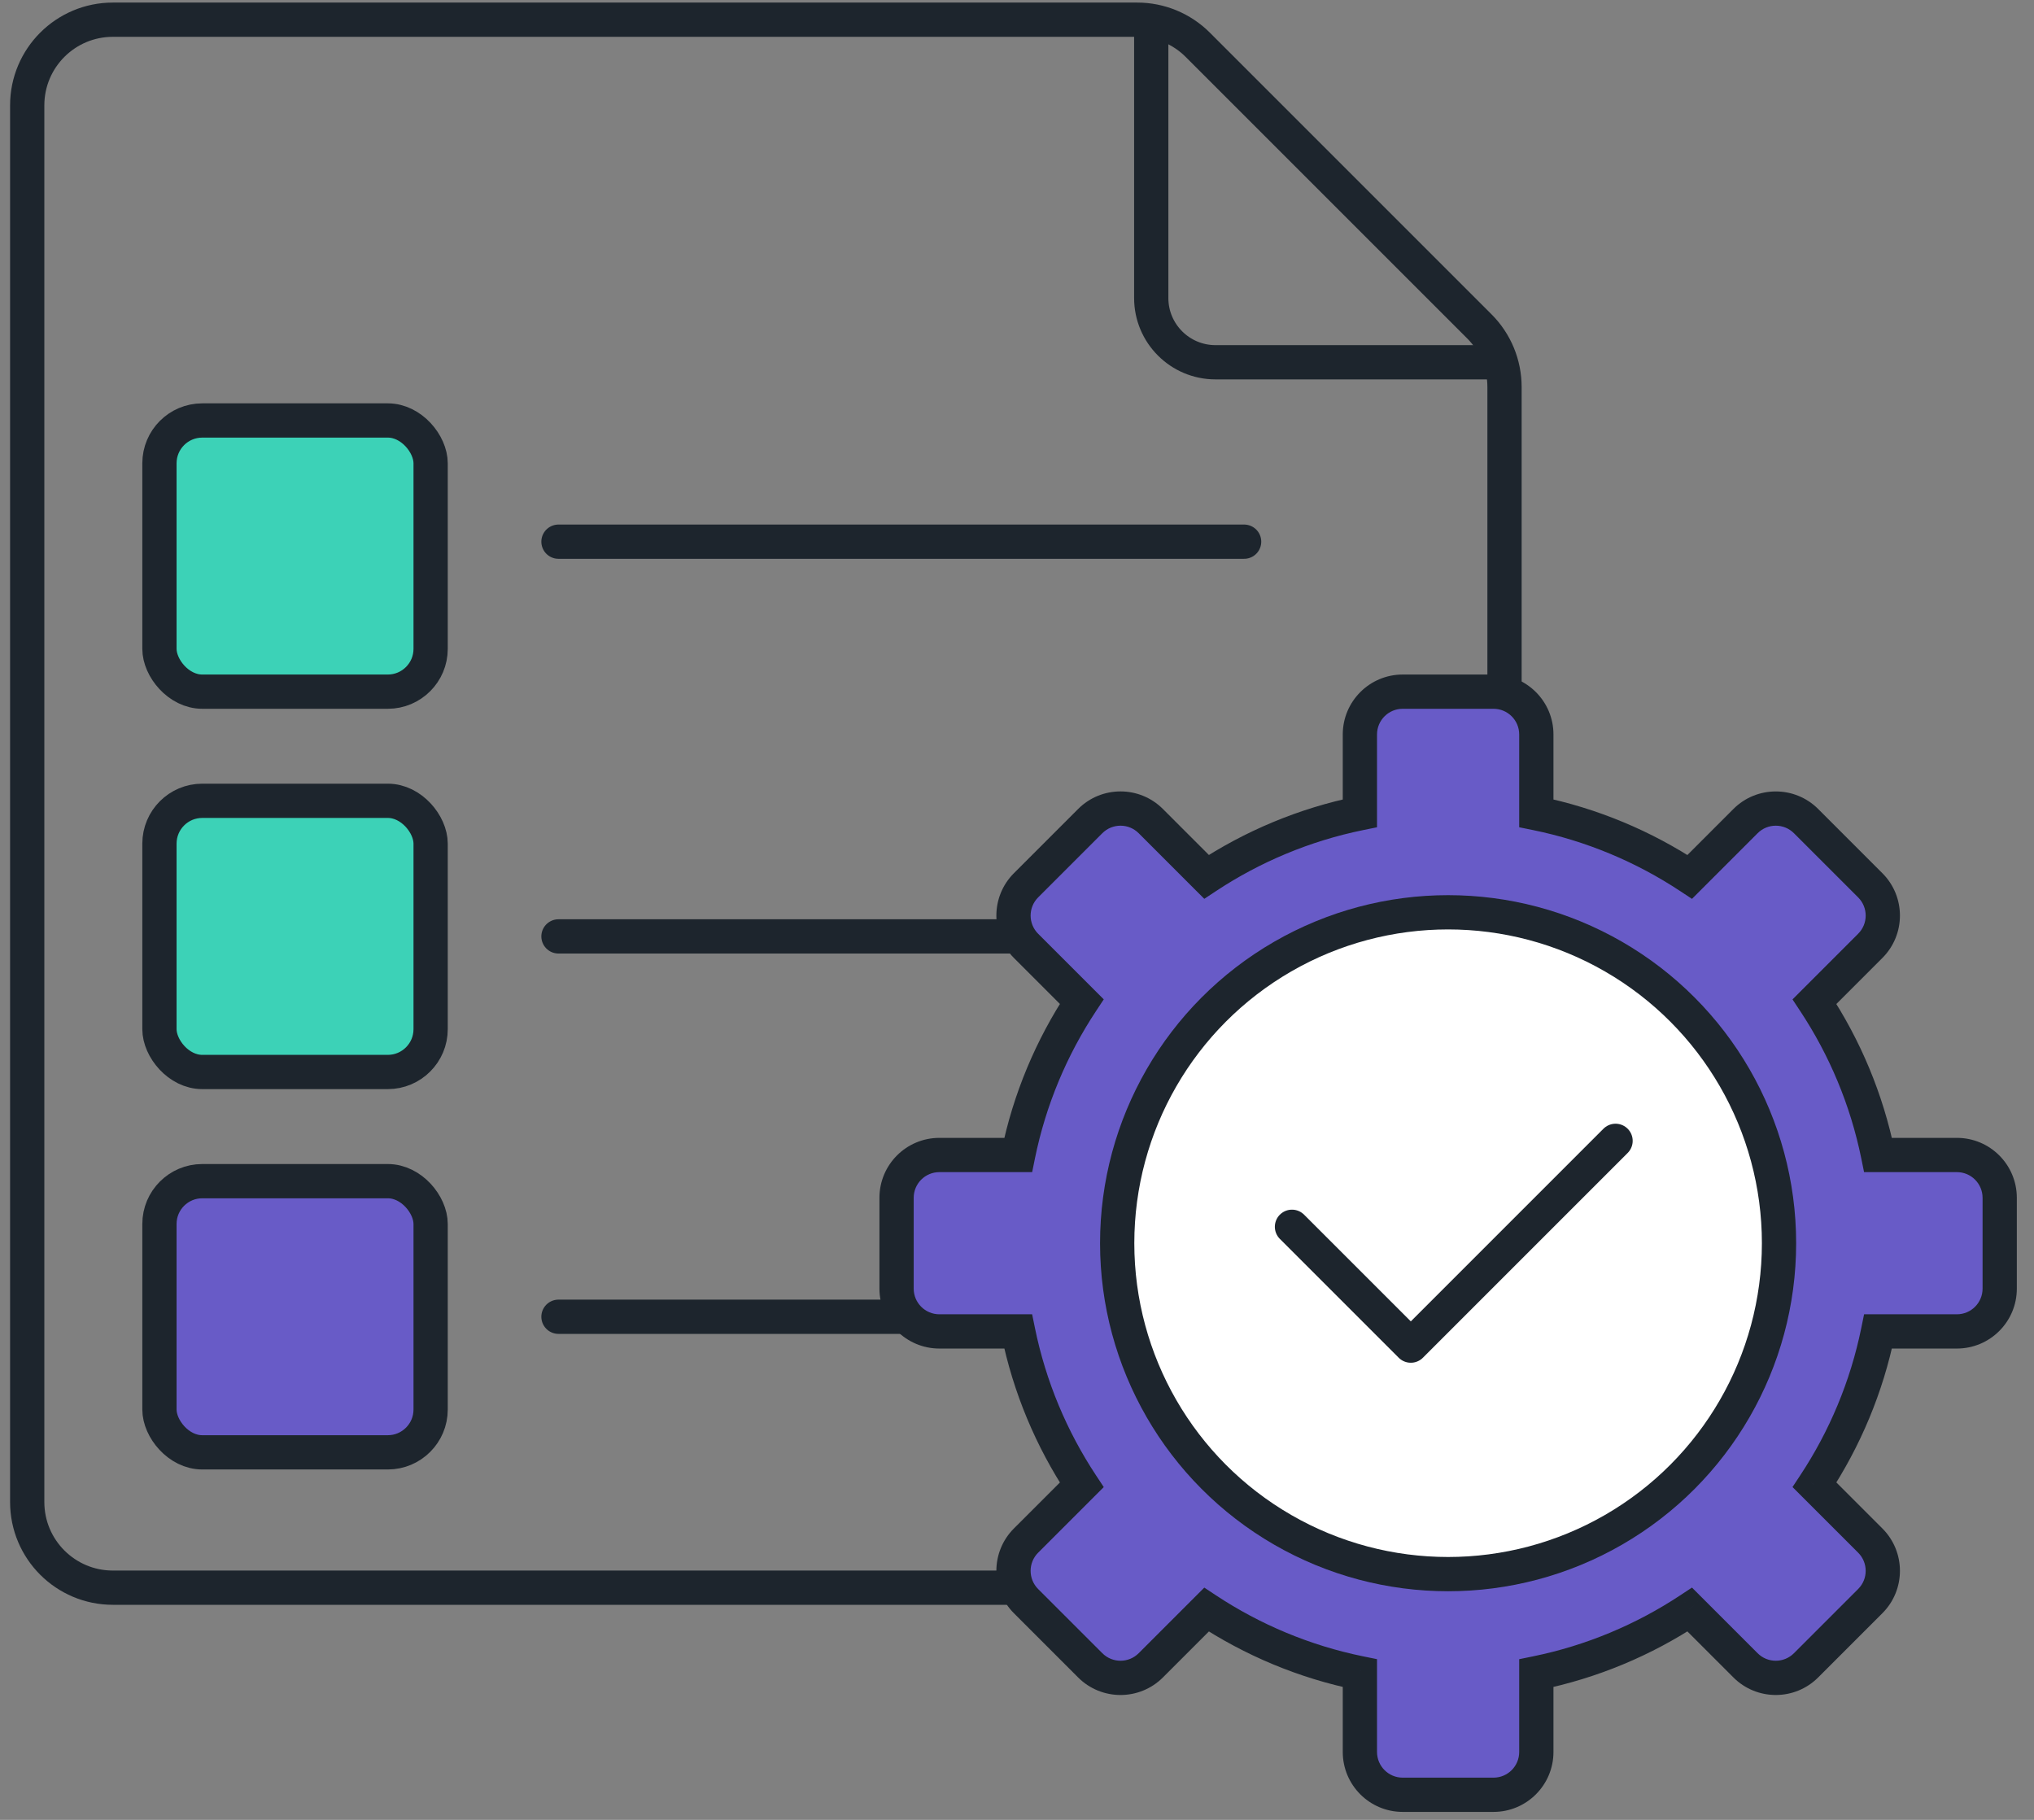 <?xml version="1.0" encoding="UTF-8"?> <svg xmlns="http://www.w3.org/2000/svg" width="95" height="85" viewBox="0 0 95 85" fill="none"><rect x="0" y="0" width="95" height="85" fill="#808080" stroke="none"/><path d="M1.271 4.92C1.271 2.711 3.061 0.92 5.271 0.92H53.114C54.175 0.92 55.192 1.341 55.942 2.091L69.099 15.248C69.849 15.998 70.27 17.016 70.27 18.077V70.155C70.27 72.364 68.48 74.155 66.27 74.155H5.271C3.061 74.155 1.271 72.364 1.271 70.155V4.92Z" stroke="#1D252D" stroke-width="1.6"></path><path d="M53.77 0.92V13.92C53.77 15.577 55.114 16.92 56.77 16.92H69.77" stroke="#1D252D" stroke-width="1.6"></path><rect x="7.447" y="19.639" width="12.666" height="12.666" rx="2" fill="#3CD2B7" stroke="#1D252D" stroke-width="1.6"></rect><rect x="7.447" y="37.403" width="12.666" height="12.666" rx="2" fill="#3CD2B7" stroke="#1D252D" stroke-width="1.6"></rect><path d="M26.084 25.3H58.108" stroke="#1D252D" stroke-width="1.6" stroke-linecap="round"></path><path d="M26.084 43.736H58.108" stroke="#1D252D" stroke-width="1.6" stroke-linecap="round"></path><path d="M26.084 61.501H58.108" stroke="#1D252D" stroke-width="1.6" stroke-linecap="round"></path><rect x="7.447" y="55.168" width="12.666" height="12.666" rx="2" fill="#685BC7" stroke="#1D252D" stroke-width="1.6"></rect><path fill-rule="evenodd" clip-rule="evenodd" d="M63.515 34.305C63.515 33.2 64.41 32.305 65.515 32.305H69.756C70.86 32.305 71.756 33.2 71.756 34.305V37.985C74.358 38.516 76.78 39.54 78.921 40.955L81.526 38.351C82.307 37.57 83.573 37.57 84.354 38.351L87.353 41.35C88.134 42.131 88.134 43.397 87.353 44.178L84.748 46.783C86.162 48.923 87.186 51.345 87.717 53.946H91.398C92.503 53.946 93.398 54.841 93.398 55.946V60.187C93.398 61.291 92.503 62.187 91.398 62.187H87.717C87.186 64.787 86.162 67.209 84.748 69.35L87.353 71.955C88.134 72.736 88.134 74.002 87.353 74.783L84.354 77.782C83.573 78.563 82.307 78.563 81.526 77.782L78.921 75.177C76.78 76.593 74.358 77.617 71.756 78.148V81.828C71.756 82.932 70.86 83.828 69.756 83.828H65.515C64.41 83.828 63.515 82.932 63.515 81.828V78.148C60.914 77.617 58.492 76.593 56.352 75.179L53.749 77.782C52.968 78.563 51.702 78.563 50.92 77.782L47.922 74.783C47.141 74.002 47.141 72.736 47.922 71.955L50.524 69.352C49.109 67.211 48.085 64.788 47.554 62.187H43.875C42.77 62.187 41.875 61.291 41.875 60.187V55.946C41.875 54.841 42.77 53.946 43.875 53.946H47.554C48.085 51.344 49.109 48.922 50.524 46.781L47.922 44.178C47.141 43.397 47.141 42.13 47.922 41.349L50.92 38.351C51.702 37.569 52.968 37.569 53.749 38.351L56.352 40.954C58.493 39.539 60.914 38.516 63.515 37.985V34.305Z" fill="#685BC7"></path><path d="M71.756 37.985H70.956V38.639L71.596 38.769L71.756 37.985ZM78.921 40.955L78.48 41.623L79.025 41.983L79.487 41.521L78.921 40.955ZM81.526 38.351L82.091 38.917V38.917L81.526 38.351ZM84.354 38.351L84.92 37.785V37.785L84.354 38.351ZM87.353 41.35L86.787 41.915V41.915L87.353 41.35ZM87.353 44.178L87.918 44.744L87.353 44.178ZM84.748 46.783L84.182 46.217L83.721 46.679L84.081 47.224L84.748 46.783ZM87.717 53.946L86.933 54.106L87.063 54.746H87.717V53.946ZM87.717 62.187V61.386H87.064L86.933 62.026L87.717 62.187ZM84.748 69.35L84.081 68.909L83.721 69.454L84.182 69.916L84.748 69.35ZM78.921 75.177L79.487 74.612L79.025 74.15L78.48 74.51L78.921 75.177ZM71.756 78.148L71.596 77.364L70.956 77.495V78.148H71.756ZM63.515 78.148H64.315V77.494L63.675 77.364L63.515 78.148ZM56.352 75.179L56.793 74.512L56.248 74.152L55.786 74.613L56.352 75.179ZM53.749 77.782L53.183 77.216H53.183L53.749 77.782ZM50.92 77.782L51.486 77.216H51.486L50.92 77.782ZM47.922 74.783L48.487 74.218L47.922 74.783ZM47.922 71.955L48.487 72.521L47.922 71.955ZM50.524 69.352L51.09 69.918L51.552 69.456L51.192 68.911L50.524 69.352ZM47.554 62.187L48.338 62.026L48.207 61.386H47.554V62.187ZM47.554 53.946V54.746H48.208L48.338 54.106L47.554 53.946ZM50.524 46.781L51.192 47.222L51.552 46.677L51.09 46.215L50.524 46.781ZM47.922 44.178L47.356 44.743H47.356L47.922 44.178ZM47.922 41.349L48.487 41.915V41.915L47.922 41.349ZM50.92 38.351L50.355 37.785L50.92 38.351ZM53.749 38.351L53.183 38.916H53.183L53.749 38.351ZM56.352 40.954L55.786 41.52L56.248 41.981L56.793 41.621L56.352 40.954ZM63.515 37.985L63.675 38.769L64.315 38.639V37.985H63.515ZM65.515 31.505C63.969 31.505 62.715 32.758 62.715 34.305H64.315C64.315 33.642 64.852 33.105 65.515 33.105V31.505ZM69.756 31.505H65.515V33.105H69.756V31.505ZM72.556 34.305C72.556 32.758 71.302 31.505 69.756 31.505V33.105C70.419 33.105 70.956 33.642 70.956 34.305H72.556ZM72.556 37.985V34.305H70.956V37.985H72.556ZM79.362 40.288C77.138 38.818 74.62 37.753 71.916 37.201L71.596 38.769C74.095 39.279 76.422 40.263 78.48 41.623L79.362 40.288ZM79.487 41.521L82.091 38.917L80.96 37.785L78.356 40.39L79.487 41.521ZM82.091 38.917C82.56 38.448 83.32 38.448 83.788 38.917L84.92 37.785C83.826 36.692 82.053 36.692 80.96 37.785L82.091 38.917ZM83.788 38.917L86.787 41.915L87.918 40.784L84.92 37.785L83.788 38.917ZM86.787 41.915C87.256 42.384 87.256 43.144 86.787 43.612L87.918 44.744C89.012 43.65 89.012 41.877 87.918 40.784L86.787 41.915ZM86.787 43.612L84.182 46.217L85.314 47.349L87.918 44.744L86.787 43.612ZM88.5 53.786C87.949 51.083 86.885 48.566 85.415 46.342L84.081 47.224C85.44 49.281 86.423 51.607 86.933 54.106L88.5 53.786ZM91.398 53.146H87.717V54.746H91.398V53.146ZM94.198 55.946C94.198 54.399 92.945 53.146 91.398 53.146V54.746C92.061 54.746 92.598 55.283 92.598 55.946H94.198ZM94.198 60.187V55.946H92.598V60.187H94.198ZM91.398 62.986C92.945 62.986 94.198 61.733 94.198 60.187H92.598C92.598 60.849 92.061 61.386 91.398 61.386V62.986ZM87.717 62.986H91.398V61.386H87.717V62.986ZM85.416 69.791C86.885 67.567 87.949 65.05 88.501 62.346L86.933 62.026C86.423 64.525 85.44 66.852 84.081 68.909L85.416 69.791ZM87.918 71.389L85.314 68.784L84.182 69.916L86.787 72.52L87.918 71.389ZM87.918 75.349C89.012 74.255 89.012 72.482 87.918 71.389L86.787 72.52C87.256 72.989 87.256 73.749 86.787 74.217L87.918 75.349ZM84.92 78.347L87.918 75.349L86.787 74.217L83.788 77.216L84.92 78.347ZM80.96 78.347C82.053 79.441 83.826 79.441 84.92 78.347L83.788 77.216C83.32 77.685 82.56 77.685 82.091 77.216L80.96 78.347ZM78.356 75.743L80.96 78.347L82.091 77.216L79.487 74.612L78.356 75.743ZM71.916 78.931C74.62 78.38 77.138 77.315 79.362 75.845L78.48 74.51C76.423 75.87 74.095 76.854 71.596 77.364L71.916 78.931ZM72.556 81.828V78.148H70.956V81.828H72.556ZM69.756 84.628C71.302 84.628 72.556 83.374 72.556 81.828H70.956C70.956 82.491 70.419 83.028 69.756 83.028V84.628ZM65.515 84.628H69.756V83.028H65.515V84.628ZM62.715 81.828C62.715 83.374 63.969 84.628 65.515 84.628V83.028C64.852 83.028 64.315 82.491 64.315 81.828H62.715ZM62.715 78.148V81.828H64.315V78.148H62.715ZM55.911 75.847C58.135 77.316 60.652 78.38 63.355 78.931L63.675 77.364C61.176 76.854 58.85 75.871 56.793 74.512L55.911 75.847ZM55.786 74.613L53.183 77.216L54.315 78.348L56.918 75.745L55.786 74.613ZM53.183 77.216C52.715 77.685 51.955 77.685 51.486 77.216L50.355 78.348C51.448 79.441 53.221 79.441 54.315 78.348L53.183 77.216ZM51.486 77.216L48.487 74.218L47.356 75.349L50.355 78.348L51.486 77.216ZM48.487 74.218C48.019 73.749 48.019 72.989 48.487 72.521L47.356 71.389C46.263 72.483 46.263 74.255 47.356 75.349L48.487 74.218ZM48.487 72.521L51.09 69.918L49.959 68.787L47.356 71.389L48.487 72.521ZM46.77 62.346C47.322 65.051 48.387 67.569 49.857 69.793L51.192 68.911C49.832 66.853 48.848 64.526 48.338 62.026L46.77 62.346ZM43.875 62.986H47.554V61.386H43.875V62.986ZM41.075 60.187C41.075 61.733 42.329 62.986 43.875 62.986V61.386C43.212 61.386 42.675 60.849 42.675 60.187H41.075ZM41.075 55.946V60.187H42.675V55.946H41.075ZM43.875 53.146C42.329 53.146 41.075 54.399 41.075 55.946H42.675C42.675 55.283 43.212 54.746 43.875 54.746V53.146ZM47.554 53.146H43.875V54.746H47.554V53.146ZM49.857 46.34C48.387 48.564 47.322 51.081 46.77 53.786L48.338 54.106C48.848 51.606 49.832 49.279 51.192 47.222L49.857 46.34ZM47.356 44.743L49.959 47.346L51.09 46.215L48.487 43.612L47.356 44.743ZM47.356 40.784C46.263 41.877 46.263 43.65 47.356 44.743L48.487 43.612C48.019 43.143 48.019 42.384 48.487 41.915L47.356 40.784ZM50.355 37.785L47.356 40.784L48.487 41.915L51.486 38.916L50.355 37.785ZM54.315 37.785C53.221 36.691 51.448 36.691 50.355 37.785L51.486 38.916C51.955 38.448 52.715 38.448 53.183 38.916L54.315 37.785ZM56.918 40.388L54.315 37.785L53.183 38.916L55.786 41.52L56.918 40.388ZM63.355 37.201C60.652 37.753 58.135 38.817 55.911 40.286L56.793 41.621C58.85 40.262 61.177 39.279 63.675 38.769L63.355 37.201ZM62.715 34.305V37.985H64.315V34.305H62.715Z" fill="#1D252D"></path><circle cx="67.635" cy="58.066" r="15.456" fill="white" stroke="#1D252D" stroke-width="1.6"></circle><path d="M60.343 57.299L65.893 62.849L75.456 53.285" stroke="#1D252D" stroke-width="1.6" stroke-linecap="round" stroke-linejoin="round"></path></svg> 